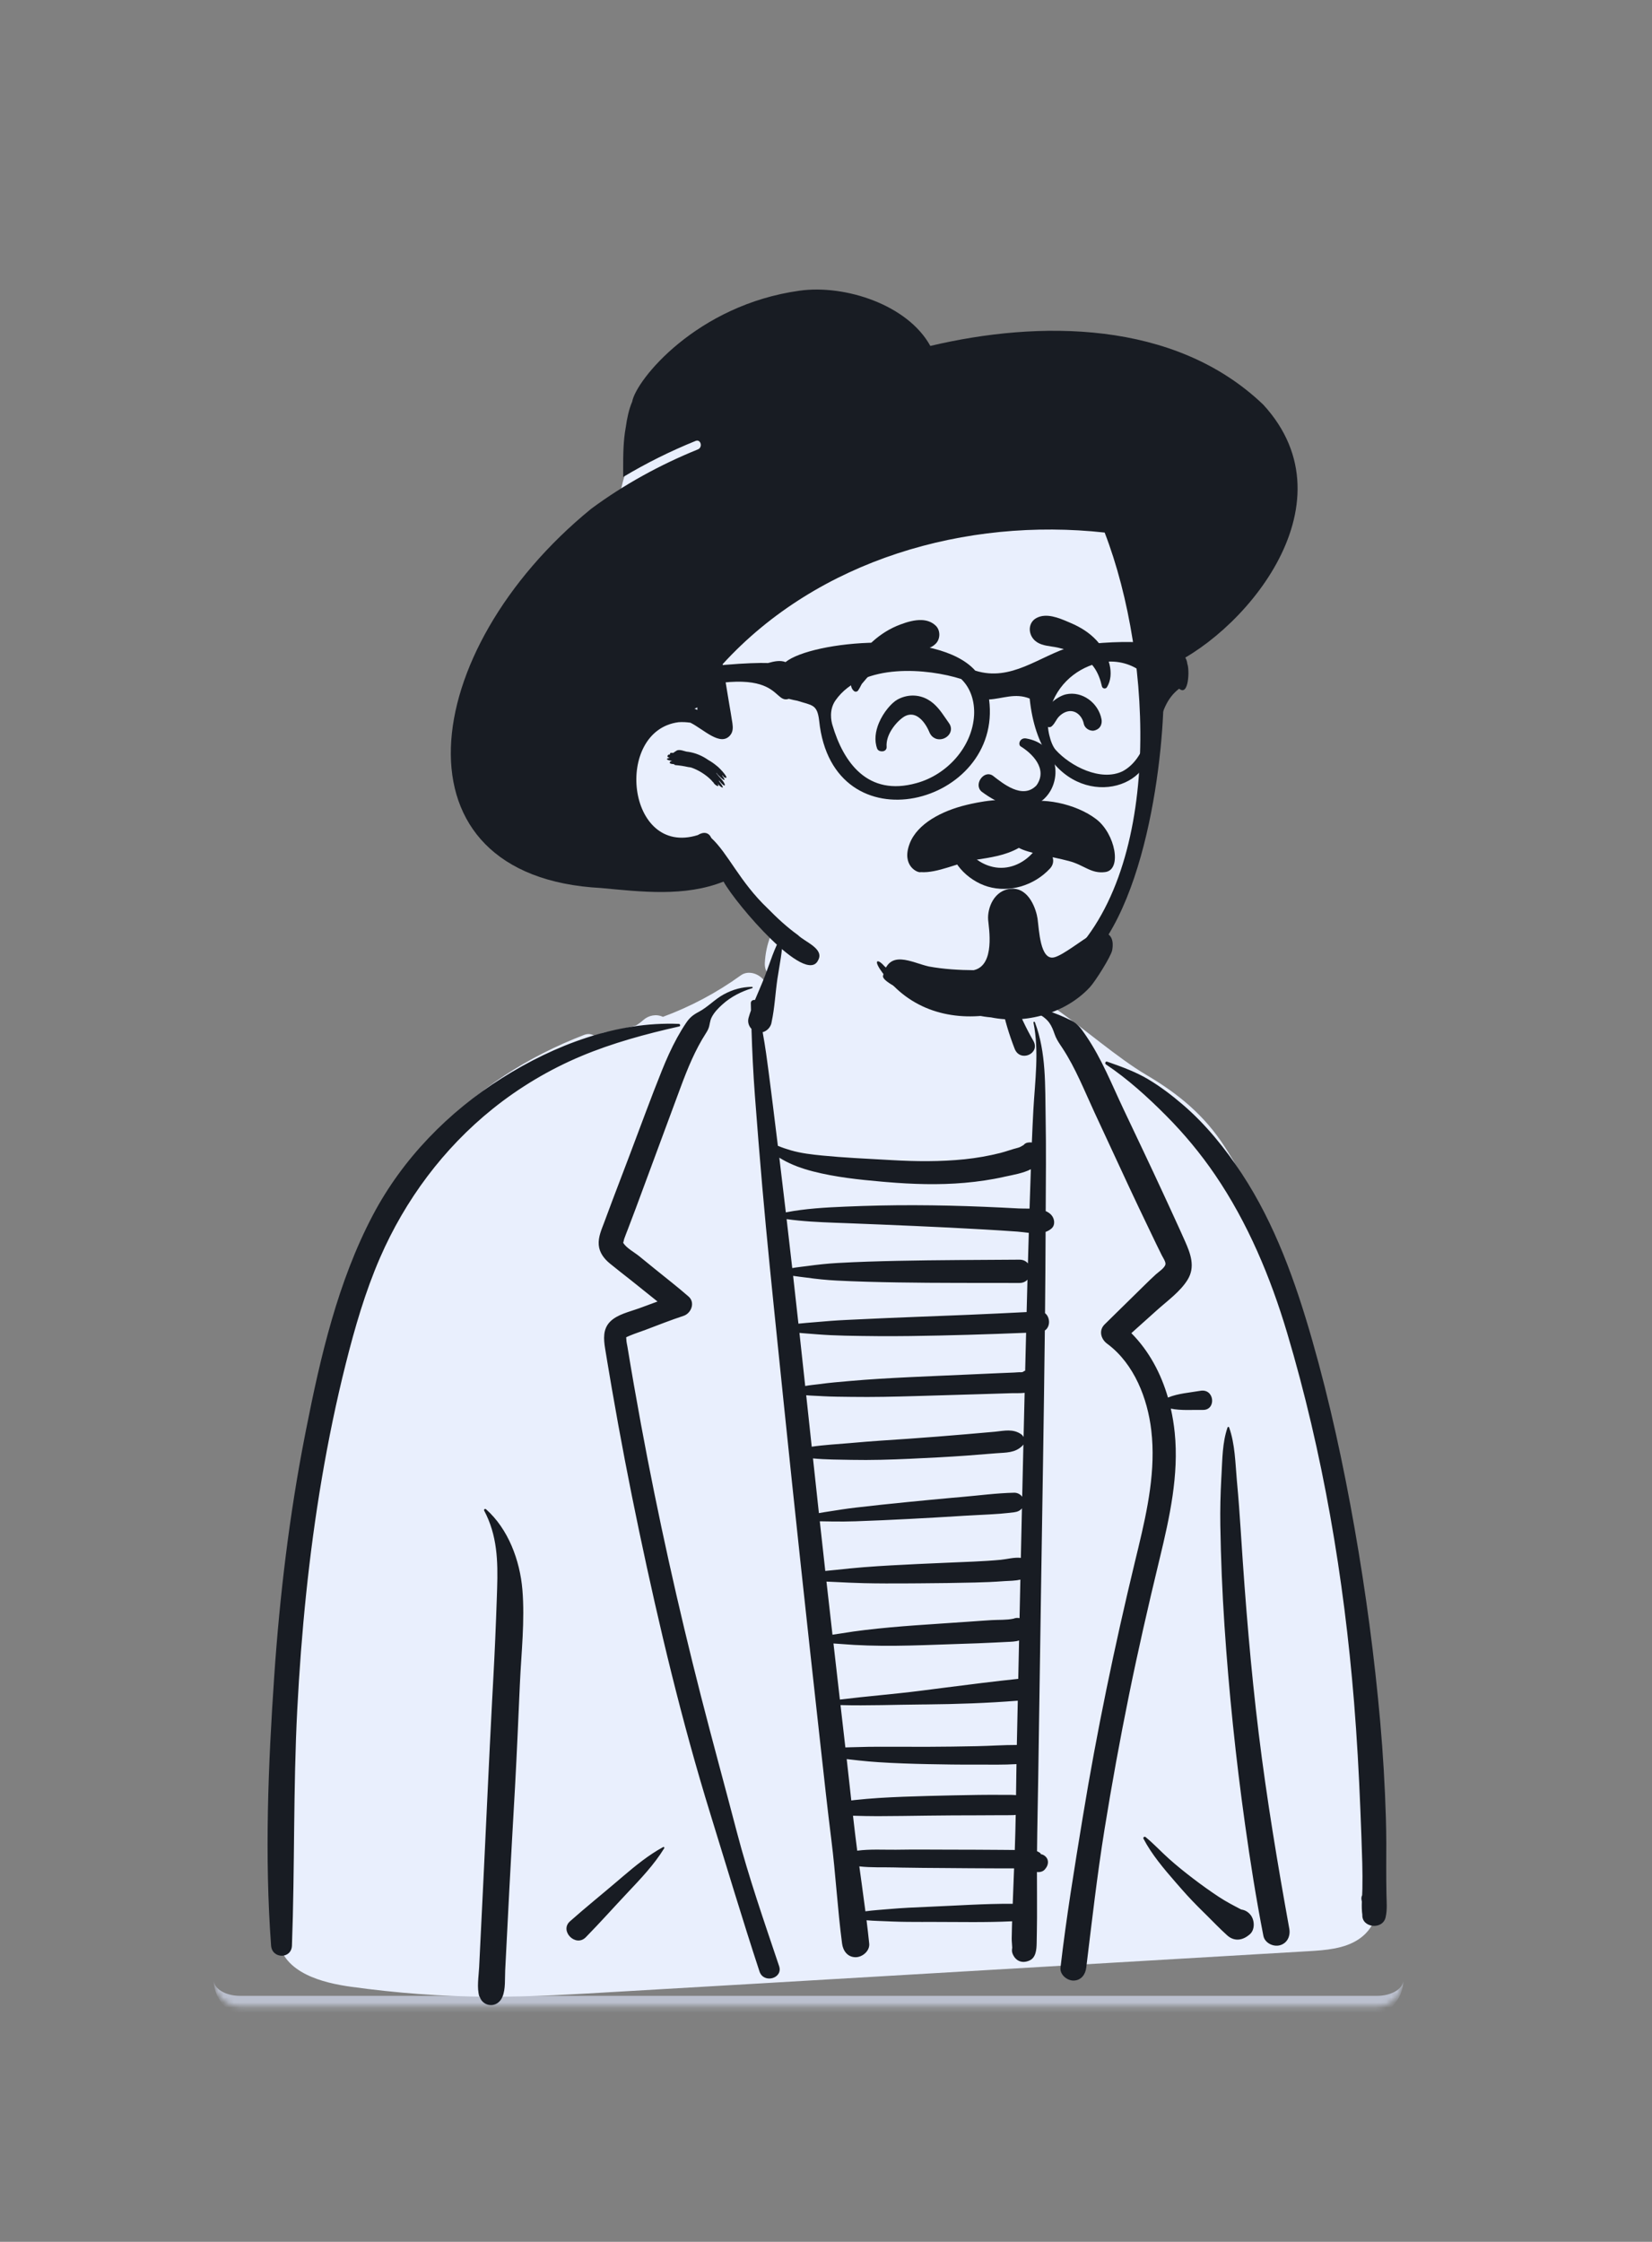 <svg width="314" height="426" viewBox="0 0 314 426" fill="none" xmlns="http://www.w3.org/2000/svg">
<rect x="0" y="0" width="314" height="426" fill="#808080" stroke="none"/>
<mask id="path-1-inside-1_2_5069" fill="white">
<path d="M40.632 182.569C40.632 179.808 42.871 177.569 45.632 177.569H261.734C264.496 177.569 266.734 179.808 266.734 182.569V376.26C266.734 379.022 264.496 381.26 261.734 381.26H45.632C42.871 381.26 40.632 379.022 40.632 376.26V182.569Z"/>
</mask>
<path d="M40.632 177.569H266.734H40.632ZM266.734 376.26C266.734 380.126 263.6 383.26 259.734 383.26H47.632C43.766 383.26 40.632 380.126 40.632 376.26C40.632 377.917 42.871 379.26 45.632 379.26H261.734C264.496 379.26 266.734 377.917 266.734 376.26ZM40.632 381.26V177.569V381.26ZM266.734 177.569V381.26V177.569Z" fill="#BBC0CE" mask="url(#path-1-inside-1_2_5069)"/>
<path fill-rule="evenodd" clip-rule="evenodd" d="M262.002 357.746C261.561 349.511 261.019 341.283 260.371 333.061C259.079 316.685 257.387 300.297 254.571 284.109C251.794 268.137 247.906 252.606 242.306 237.387C239.707 230.326 236.893 224.302 232.811 217.955C228.952 211.953 224.026 207.886 217.89 204.264C212.361 201 205.939 195.336 200.636 191.681C198.422 190.155 193.867 190.257 192.349 187.999C190.362 185.044 191.65 180.519 189.646 177.573C187.356 174.205 184.147 171.588 180.528 169.687C176.578 166.998 171.926 165.781 167.262 165.948C160.384 165.529 153.457 167.73 149.041 173.359C146.837 176.168 145.55 179.408 145.372 182.997C145.326 183.93 145.624 184.666 146.115 185.197C145.824 185.589 145.534 185.98 145.247 186.374C144.343 185.029 142.232 184.314 140.825 185.329C136.223 188.651 131.248 191.292 125.998 193.228C124.769 192.644 123.282 192.914 122.23 193.868C121.803 194.255 121.35 194.586 120.876 194.867C118.93 195.397 116.953 195.841 114.947 196.183C114.319 196.29 113.786 196.649 113.383 197.132C112.785 196.57 111.963 196.3 111.046 196.652C100.449 200.713 90.443 207.021 82.837 215.568C74.41 225.036 69.984 236.814 66.615 248.881C62.968 261.944 60.637 275.332 58.679 288.742C56.695 302.33 54.741 315.971 53.376 329.637C52.608 337.328 52.315 345.088 52.663 352.813C52.836 356.674 53.187 360.522 53.745 364.345C53.876 365.24 54.012 366.27 54.231 367.299C53.565 367.168 52.77 367.735 52.905 368.643C53.847 374.962 61.446 376.803 66.688 377.53C75.261 378.72 83.879 379.38 92.534 379.431C101.04 379.481 109.545 378.932 118.033 378.441C126.736 377.937 135.438 377.431 144.14 376.918C179.006 374.863 213.874 372.83 248.74 370.774C251.925 370.586 255.562 370.332 258.291 368.475C262.031 365.928 262.223 361.881 262.002 357.746Z" fill="#E9EFFD"/>
<path fill-rule="evenodd" clip-rule="evenodd" d="M92.032 287.063C91.911 286.835 92.192 286.631 92.378 286.795C96.61 290.529 98.826 296.526 99.291 302.069C99.783 307.948 99.085 314.034 98.819 319.909C98.522 326.454 98.255 333.001 97.893 339.543C97.525 346.18 97.128 352.815 96.789 359.453L96.024 374.386C95.943 375.978 96.119 377.935 95.512 379.42C94.57 381.723 91.774 381.366 91.186 379.442L91.168 379.379L91.114 379.42C90.596 377.686 90.984 375.626 91.072 373.833L91.872 357.517C92.438 345.985 92.942 334.453 93.55 322.923L93.757 319.079C94.041 313.906 94.259 308.745 94.434 303.573L94.49 301.848C94.656 296.655 94.525 291.752 92.032 287.063ZM194.637 191.327C196.995 191.102 198.776 191.889 200.917 192.717C201.849 193.077 202.732 193.494 203.627 193.925C204.747 194.465 205.468 195.419 206.157 196.429L206.526 196.973C209.398 201.203 211.33 206.084 213.51 210.69C216.061 216.078 218.636 221.454 221.132 226.868L222.363 229.535C222.979 230.869 223.593 232.203 224.198 233.542L225.243 235.871C226.292 238.234 227.233 240.734 225.737 243.171C224.346 245.438 221.88 247.192 219.927 248.945C218.298 250.407 216.668 251.869 215.038 253.331C218.408 256.722 220.669 260.993 221.999 265.573C223.888 264.782 226.193 264.631 228.147 264.288C230.88 263.809 231.215 267.97 228.635 267.919C226.73 267.882 224.494 268.077 222.539 267.674C222.879 269.179 223.126 270.707 223.282 272.239C224.104 280.268 222.309 288.345 220.437 296.114L220.283 296.751C218.25 305.16 216.322 313.591 214.598 322.07C212.869 330.566 211.314 339.099 209.934 347.66C208.53 356.373 207.536 365.135 206.467 373.895C206.306 375.221 205.476 376.357 204.019 376.357C202.805 376.357 201.417 375.218 201.57 373.895C202.672 364.356 204.235 354.866 205.788 345.392C208.464 329.077 211.83 312.903 215.704 296.836L216.381 294.038C218.123 286.781 219.704 279.304 218.83 271.818C218.118 265.723 215.583 259.224 210.573 255.438L210.42 255.324C209.25 254.461 208.8 252.811 209.952 251.675C210.686 250.952 211.42 250.23 212.155 249.508L216.566 245.179L217.455 244.305C218.196 243.577 218.941 242.853 219.708 242.152C220.173 241.728 221.432 240.92 221.524 240.222C221.584 239.767 221.047 238.967 220.83 238.548L219.835 236.528C219.269 235.376 218.722 234.216 218.17 233.057C217.026 230.658 215.865 228.265 214.747 225.853L208.024 211.372C206.128 207.286 204.438 202.973 201.959 199.196L201.47 198.46C201.062 197.84 200.701 197.244 200.443 196.485C200.196 195.756 199.884 194.955 199.426 194.333C198.352 192.872 196.3 192.043 194.582 191.737C194.334 191.693 194.424 191.348 194.637 191.327ZM142.934 187.524C143.083 187.524 143.106 187.738 142.968 187.78C140.896 188.406 138.916 189.417 137.301 190.876C136.528 191.574 135.75 192.366 135.273 193.306C135.091 193.666 134.989 194.045 134.915 194.439L134.892 194.571C134.769 195.283 134.592 195.679 134.233 196.249L134.171 196.345C132.118 199.532 130.68 203.072 129.364 206.617L126.499 214.345L123.637 222.074C122.714 224.565 121.791 227.056 120.869 229.546C120.359 230.921 119.835 232.29 119.311 233.66C119.084 234.253 118.841 234.842 118.633 235.442C118.605 235.524 118.514 236.018 118.446 236.139L118.469 236.179C119.047 237.156 120.587 237.972 121.46 238.681L124.465 241.124C126.608 242.866 128.806 244.559 130.885 246.379C132.191 247.522 131.378 249.568 129.922 250.045C127.482 250.845 125.091 251.801 122.688 252.705C121.717 253.07 120.706 253.388 119.746 253.791L119.162 254.045C118.934 254.148 119.044 254.147 119.053 254.57C119.062 255.014 119.187 255.477 119.259 255.913C120.068 260.835 120.927 265.748 121.833 270.652C125.037 287.995 128.865 305.212 133.23 322.296C135.436 330.923 137.801 339.508 140.054 348.123C142.302 356.715 145.26 365.183 148.084 373.598C148.881 375.971 145.138 376.993 144.361 374.63C141.106 364.733 138.128 354.75 135.053 344.797C129.59 327.113 125.285 309.044 121.477 290.932C119.589 281.955 117.863 272.943 116.3 263.904C116.004 262.193 115.714 260.48 115.429 258.767L115.015 256.247C114.731 254.45 114.569 252.579 115.958 251.157C117.314 249.77 119.642 249.278 121.427 248.627L121.556 248.58C122.692 248.154 123.836 247.743 124.975 247.32C123.297 245.992 121.639 244.634 119.965 243.306C118.614 242.235 117.242 241.186 115.911 240.091C114.814 239.187 113.919 238.027 113.804 236.557C113.687 235.055 114.328 233.662 114.844 232.284L114.894 232.151C115.4 230.776 115.909 229.401 116.43 228.031L119.656 219.551C121.706 214.162 123.669 208.729 125.825 203.382C126.678 201.266 127.608 199.183 128.706 197.183C129.236 196.218 129.804 195.274 130.421 194.364C131.112 193.343 131.74 192.845 132.812 192.282C134.525 191.381 135.87 189.871 137.591 188.943C139.279 188.031 141.017 187.545 142.934 187.524ZM148.497 177.909C148.562 177.796 148.736 177.847 148.738 177.975C148.783 180.654 148.15 183.391 147.76 186.039C147.369 188.696 147.244 191.502 146.678 194.131C146.666 194.254 146.643 194.374 146.609 194.493L146.582 194.583C146.343 195.32 145.722 195.944 144.96 196.139C145.2 197.474 145.426 198.811 145.616 200.156C145.942 202.467 146.239 204.781 146.532 207.096L146.883 209.874C147.214 212.492 147.535 215.112 147.853 217.731C148.662 218.071 149.488 218.352 150.334 218.595C152.281 219.155 154.276 219.383 156.285 219.581C160.377 219.985 164.501 220.172 168.608 220.401L169.488 220.451C174.105 220.717 178.747 220.764 183.353 220.288C185.636 220.052 187.902 219.655 190.129 219.094C191.261 218.808 192.36 218.382 193.49 218.103C193.864 218.01 194.199 217.797 194.574 217.569C194.741 217.357 194.975 217.197 195.28 217.135L195.362 217.121L195.444 217.109L195.472 217.096L195.47 217.105C195.701 217.073 195.92 217.074 196.127 217.102C196.21 215.06 196.299 213.017 196.411 210.975C196.711 205.491 197.541 199.77 196.434 194.333C196.397 194.15 196.644 194.086 196.708 194.257C198.881 200.012 198.637 206.306 198.747 212.363C198.854 218.287 198.789 224.215 198.76 230.14C199.182 230.32 199.558 230.565 199.856 230.909C200.452 231.595 200.623 232.788 199.856 233.451C199.516 233.744 199.14 233.948 198.741 234.09C198.72 239.237 198.684 244.385 198.632 249.533C199.606 250.289 199.697 252.084 198.595 252.83C198.412 269.5 198.111 286.17 197.861 302.838L197.337 337.806C197.268 342.466 197.152 347.124 197.111 351.783L197.144 351.796L197.26 351.85C197.455 351.942 197.745 352.091 197.805 352.243C197.821 352.283 197.825 352.311 197.823 352.331C198.143 352.376 198.459 352.528 198.733 352.789C199.409 353.435 199.272 354.408 198.733 355.066L198.589 355.242C198.253 355.652 197.616 355.81 197.095 355.726C197.1 358.634 197.119 361.542 197.109 364.449C197.106 365.337 197.093 366.226 197.078 367.114L197.041 369.243C197.017 370.458 196.91 372.003 195.672 372.548C194.275 373.165 193.023 372.66 192.457 371.234C192.304 370.847 192.337 370.488 192.393 370.106C192.376 369.532 192.286 368.867 192.297 368.335L192.344 366.115C192.351 365.772 192.365 365.43 192.374 365.088L192.334 365.092C187.371 365.334 182.374 365.216 177.403 365.213L175.192 365.216C173.347 365.218 171.499 365.208 169.657 365.137L168.966 365.107C167.587 365.042 166.137 365.022 164.707 364.898C164.89 366.373 165.06 367.849 165.212 369.327C165.355 370.729 163.917 371.919 162.633 371.919C161.109 371.919 160.237 370.715 160.055 369.327C159.194 362.781 158.841 356.174 158.018 349.624C157.281 343.757 156.642 337.877 155.993 331.999L155.776 330.04C153.398 308.649 151.09 287.251 148.883 265.842L147.855 255.834C146.817 245.746 145.773 235.659 144.892 225.556C144.388 219.781 143.924 214.004 143.488 208.223C143.167 203.976 142.966 199.752 142.835 195.513C142.318 194.979 142.059 194.199 142.288 193.393C142.422 192.923 142.578 192.455 142.742 191.988C142.732 191.529 142.721 191.071 142.712 190.611C142.704 190.177 143.143 189.953 143.494 190.025C144.132 188.471 144.836 186.93 145.422 185.391C146.372 182.899 147.155 180.215 148.497 177.909ZM95.455 204.837C105.384 198.582 117.202 194.081 129.038 194.565C129.308 194.576 129.383 194.989 129.104 195.051C122.79 196.469 116.407 198.195 110.43 200.707C104.435 203.227 98.735 206.62 93.658 210.697C84.291 218.22 77.01 228.006 72.216 239.036C69.408 245.497 67.44 252.319 65.721 259.143C63.903 266.365 62.404 273.665 61.157 281.008C58.696 295.514 57.263 310.18 56.5 324.871C55.724 339.815 56.044 354.77 55.49 369.716C55.395 372.306 51.713 372.255 51.526 369.716C50.272 352.723 50.967 335.459 52.126 318.478C53.169 303.212 54.99 287.979 57.921 272.959L58.177 271.658C60.918 257.761 64.224 243.529 70.85 230.944C76.507 220.2 85.24 211.273 95.455 204.837ZM233.325 271.251C233.376 271.102 233.572 271.104 233.624 271.251C234.756 274.436 234.797 278.03 235.098 281.388L235.121 281.646C235.41 284.708 235.627 287.774 235.829 290.843L235.904 291.994C236.715 304.513 237.728 317.018 239.255 329.471C240.777 341.877 242.834 354.196 245.059 366.491C245.307 367.86 244.704 369.255 243.276 369.649C242.017 369.996 240.401 369.217 240.135 367.856C238.754 360.799 237.637 353.732 236.641 346.614C234.886 334.079 233.577 321.487 232.736 308.857C232.313 302.514 232.053 296.173 231.95 289.816C231.902 286.867 231.978 283.91 232.135 280.964L232.172 280.284C232.345 277.272 232.327 274.123 233.325 271.251ZM126.043 350.989C126.176 350.916 126.34 351.065 126.256 351.203C124.334 354.344 121.733 357.052 119.219 359.721C116.591 362.511 114.029 365.386 111.348 368.121C109.411 370.097 106.295 366.91 108.339 365.097C111.213 362.548 114.218 360.126 117.143 357.634L118.423 356.543C120.821 354.506 123.291 352.487 126.043 350.989ZM217.352 349.415C217.209 349.141 217.537 348.918 217.759 349.1C219.31 350.368 220.7 351.88 222.197 353.218C223.68 354.543 225.218 355.779 226.799 356.984C228.385 358.195 230.007 359.357 231.672 360.456C233.053 361.368 234.477 362.099 235.923 362.856C236.593 362.943 237.213 363.273 237.71 363.9C238.495 364.891 238.578 366.76 237.489 367.62L237.294 367.774C236.023 368.778 234.515 368.9 233.264 367.774C231.867 366.517 230.547 365.133 229.206 363.804L228.803 363.408C227.362 361.999 225.956 360.545 224.63 359.026L223.43 357.654C221.204 355.101 218.886 352.35 217.352 349.415ZM210.209 202.265C209.951 202.093 210.11 201.631 210.429 201.741L211.013 201.944C213.453 202.797 215.964 203.742 218.18 205.055C220.561 206.465 222.759 208.145 224.859 209.947C229.206 213.678 232.904 218.266 236.047 223.047C242.354 232.642 246.254 243.631 249.403 254.626C252.76 266.35 255.345 278.326 257.456 290.335C259.601 302.54 261.255 314.855 262.343 327.202C262.878 333.283 263.238 339.369 263.419 345.472C263.512 348.611 263.509 351.749 263.483 354.889C263.476 355.697 263.482 356.504 263.491 357.312L263.521 359.734C263.538 361.265 263.72 362.874 263.358 364.371C262.775 366.779 258.814 366.33 258.945 363.868C258.825 363.049 258.82 362.203 258.851 361.355C258.833 361.245 258.812 361.134 258.789 361.02C258.725 360.695 258.78 360.394 258.907 360.135C258.927 359.728 258.946 359.324 258.953 358.926C258.979 357.309 258.977 355.699 258.932 354.082C258.839 350.674 258.704 347.265 258.568 343.858C258.295 337.05 257.917 330.239 257.368 323.447C255.458 299.807 251.425 276.033 244.65 253.29C241.504 242.728 237.166 232.361 230.945 223.234C228.184 219.183 225.069 215.44 221.615 211.967C218.139 208.472 214.31 204.995 210.209 202.265ZM163.334 354.658L163.803 358.072C164.038 359.779 164.27 361.487 164.491 363.196C165.989 362.989 167.522 362.903 168.966 362.774C171.494 362.549 174.039 362.44 176.574 362.335C181.817 362.118 187.086 361.741 192.334 361.767C192.388 361.767 192.439 361.771 192.49 361.775L192.75 355.039L189.063 355.034C185.939 355.029 182.815 355.002 179.691 354.975C176.878 354.951 174.063 354.947 171.25 354.888L170.045 354.859C167.911 354.801 165.556 354.92 163.334 354.658ZM193.059 344.881C192.909 344.899 192.756 344.914 192.593 344.921C191.863 344.952 191.127 344.93 190.396 344.937C188.84 344.95 187.284 344.961 185.727 344.96C182.615 344.96 179.503 344.979 176.391 345.017C173.187 345.056 169.986 345.112 166.782 345.118C165.23 345.121 163.683 345.079 162.131 345.036C162.382 347.253 162.644 349.468 162.934 351.678C165.343 351.351 167.935 351.516 170.29 351.493L170.596 351.489C173.81 351.434 177.028 351.475 180.243 351.479C183.55 351.482 186.857 351.493 190.165 351.52L192.883 351.543L192.888 351.405C192.967 349.233 193.019 347.058 193.059 344.881ZM160.935 334.275C161.237 336.892 161.519 339.514 161.808 342.134C161.999 342.104 162.193 342.079 162.391 342.058C163.945 341.894 165.497 341.754 167.057 341.657C170.167 341.463 173.276 341.361 176.391 341.277C179.594 341.191 182.798 341.125 186.002 341.079C187.558 341.057 189.114 341.059 190.67 341.07C191.401 341.075 192.138 341.052 192.867 341.101C192.954 341.107 193.037 341.116 193.12 341.126L193.174 337.192C193.184 336.536 193.194 335.88 193.204 335.225C190.798 335.374 188.352 335.317 185.948 335.318L185.394 335.319C182.373 335.333 179.351 335.291 176.331 335.228C173.215 335.163 170.105 335.061 166.995 334.86C165.735 334.779 164.484 334.671 163.231 334.532L162.604 334.46C162.058 334.395 161.497 334.343 160.935 334.275ZM193.453 323.173C187.658 323.635 181.895 323.828 176.085 323.886L175.213 323.893C170.079 323.932 164.903 324.145 159.757 324.009C160.064 326.69 160.371 329.372 160.68 332.054C161.417 332.019 162.158 332.019 162.878 331.993C164.343 331.94 165.804 331.926 167.27 331.923C170.29 331.916 173.31 331.943 176.331 331.936C179.444 331.93 182.556 331.877 185.669 331.818C188.192 331.771 190.742 331.58 193.272 331.587L193.453 323.173ZM193.698 311.731C193.026 311.955 192.234 311.97 191.364 312.01L189.121 312.122C188.082 312.173 187.042 312.221 186.002 312.26C182.535 312.387 179.069 312.506 175.602 312.617C172.049 312.731 168.479 312.796 164.926 312.684C163.186 312.629 161.46 312.537 159.724 312.391C159.295 312.355 158.858 312.331 158.42 312.3C158.824 315.853 159.229 319.406 159.636 322.959C164.758 322.327 169.919 321.934 175.034 321.28L179.659 320.686C184.282 320.093 188.902 319.511 193.542 319.021L193.698 311.731ZM193.945 300.163C192.959 300.407 191.837 300.395 190.89 300.455L190.715 300.467C188.923 300.604 187.126 300.673 185.329 300.717C181.807 300.804 178.284 300.848 174.761 300.87L172.643 300.883C169.819 300.899 166.997 300.907 164.172 300.84C162.36 300.798 160.553 300.709 158.742 300.618C158.2 300.59 157.645 300.572 157.089 300.544C157.468 303.908 157.85 307.271 158.231 310.635C158.826 310.54 159.424 310.468 159.994 310.371C161.453 310.123 162.909 309.925 164.379 309.748C167.562 309.365 170.762 309.089 173.96 308.856C177.243 308.617 180.529 308.414 183.813 308.183L186.138 308.018C186.913 307.964 187.689 307.912 188.464 307.864C189.789 307.782 191.328 307.875 192.642 307.585C192.998 307.436 193.393 307.402 193.788 307.487L193.945 300.163ZM194.243 286.622C193.902 287.057 193.393 287.286 192.786 287.365C189.624 287.777 186.381 287.843 183.192 288.037L182.63 288.073C179.338 288.291 176.044 288.462 172.749 288.638C169.364 288.819 165.98 288.966 162.593 289.085C161.155 289.135 159.709 289.141 158.269 289.123L157.652 289.113C157.061 289.103 156.441 289.105 155.82 289.084C156.164 292.23 156.511 295.375 156.863 298.52C157.496 298.451 158.128 298.398 158.742 298.333C160.552 298.14 162.359 297.95 164.172 297.807C167.609 297.534 171.047 297.371 174.49 297.2C178.012 297.024 181.537 296.907 185.059 296.742C186.767 296.662 188.475 296.562 190.178 296.404C191.371 296.294 192.789 295.885 194.034 296.035C194.102 292.898 194.173 289.76 194.243 286.622ZM194.521 274.493C194.467 274.576 194.404 274.658 194.327 274.733C192.935 276.116 191.219 276.009 189.375 276.154L189.262 276.163C187.454 276.316 185.645 276.462 183.835 276.593C180.217 276.855 176.592 277.039 172.969 277.203C169.261 277.37 165.529 277.486 161.817 277.41C159.44 277.361 156.951 277.369 154.527 277.136C154.899 280.601 155.274 284.065 155.651 287.529C156.333 287.4 157.019 287.301 157.668 287.198C159.306 286.939 160.946 286.678 162.593 286.488C165.884 286.107 169.176 285.751 172.474 285.429C175.295 285.154 178.114 284.875 180.936 284.624L182.63 284.477C185.998 284.192 189.408 283.722 192.786 283.653C193.343 283.641 193.972 283.946 194.291 284.427C194.366 281.115 194.443 277.804 194.521 274.493ZM194.754 264.673C193.895 264.778 192.968 264.718 192.174 264.744C190.168 264.81 188.161 264.871 186.155 264.931L174.114 265.288C170.014 265.41 165.901 265.501 161.8 265.442C159.996 265.417 158.184 265.414 156.38 265.315L155.779 265.279C155.037 265.229 154.127 265.222 153.237 265.131L154.287 274.909C156.7 274.559 159.186 274.428 161.578 274.222L162.089 274.177C165.617 273.854 169.162 273.64 172.697 273.399C176.322 273.153 179.943 272.853 183.563 272.547C185.373 272.394 187.182 272.241 188.991 272.074L189.214 272.052C190.922 271.872 192.528 271.491 194.041 272.503C194.263 272.651 194.436 272.849 194.555 273.071C194.621 270.271 194.685 267.472 194.754 264.673ZM195.035 253.261C187.702 253.558 180.368 253.783 173.03 253.882C168.899 253.938 164.774 253.899 160.644 253.812C158.853 253.774 157.047 253.688 155.258 253.55L154.587 253.496C153.737 253.424 152.843 253.372 151.953 253.286C152.32 256.648 152.685 260.01 153.047 263.373C153.923 263.209 154.838 263.134 155.605 263.035L155.779 263.012C157.686 262.748 159.61 262.595 161.526 262.425C165.256 262.095 169.005 261.882 172.746 261.701C176.576 261.516 180.408 261.359 184.239 261.187L188.07 261.015C188.708 260.987 189.347 260.959 189.985 260.931C190.898 260.893 191.81 260.856 192.722 260.818C193.172 260.799 193.64 260.738 194.09 260.761L194.218 260.744C194.278 260.736 194.33 260.73 194.378 260.725C194.5 260.631 194.632 260.553 194.772 260.494L194.857 260.461L195.035 253.261ZM150.75 242.447C151.091 245.474 151.427 248.501 151.76 251.529C152.806 251.409 153.864 251.342 154.863 251.252C156.876 251.07 158.899 250.911 160.919 250.818L164.956 250.63C167.646 250.504 170.337 250.383 173.03 250.285C180.399 250.014 187.769 249.705 195.134 249.326C195.186 247.273 195.24 245.22 195.294 243.166C194.941 243.547 194.43 243.797 193.759 243.796C186.027 243.775 178.288 243.82 170.557 243.692C166.687 243.628 162.821 243.534 158.956 243.334C157.064 243.237 155.162 243.038 153.285 242.776C152.485 242.665 151.609 242.585 150.75 242.447ZM149.513 231.663C149.876 234.763 150.233 237.864 150.584 240.966C151.544 240.794 152.536 240.702 153.432 240.579C155.357 240.316 157.293 240.107 159.232 239.997C163.004 239.782 166.779 239.674 170.557 239.593C178.288 239.428 186.026 239.429 193.759 239.368C194.485 239.362 195.024 239.651 195.379 240.082C195.432 238.146 195.489 236.21 195.547 234.274C194.8 234.195 194.06 234.083 193.375 234.035C191.269 233.887 189.162 233.752 187.054 233.63C182.656 233.376 178.254 233.16 173.852 232.967C169.45 232.775 165.046 232.587 160.643 232.423L158.717 232.352C155.654 232.238 152.54 232.093 149.513 231.663ZM148.128 219.987C148.506 223.127 148.879 226.267 149.251 229.408L149.364 230.38C153.047 229.66 156.928 229.449 160.643 229.291C165.047 229.102 169.444 229.005 173.852 229.019C178.256 229.032 182.654 229.137 187.054 229.32C189.253 229.411 191.452 229.517 193.649 229.637C194.253 229.669 194.962 229.652 195.691 229.663C195.707 229.169 195.72 228.675 195.737 228.182C195.804 226.183 195.869 224.184 195.938 222.185C194.451 222.953 192.519 223.262 191.025 223.589L190.855 223.627C188.388 224.184 185.87 224.545 183.353 224.766C178.409 225.199 173.413 225.037 168.474 224.617L167.609 224.543C163.272 224.165 158.775 223.685 154.571 222.606C152.568 222.093 150.497 221.373 148.703 220.331C148.516 220.223 148.323 220.108 148.128 219.987ZM189.89 182.673C189.933 182.504 190.186 182.465 190.269 182.624C190.853 183.739 191.07 185.078 191.475 186.273C191.912 187.558 192.319 188.852 192.801 190.122C193.806 192.774 194.993 195.322 196.408 197.779C197.809 200.212 193.886 201.948 192.855 199.285C191.79 196.537 190.915 193.695 190.386 190.791C190.128 189.374 189.897 187.938 189.823 186.498C189.758 185.261 189.585 183.88 189.89 182.673Z" fill="#181C23"/>
<path fill-rule="evenodd" clip-rule="evenodd" d="M218.523 128.715C218.413 122.49 218.292 116.14 217.371 109.975C216.471 103.948 213.995 98.501 209.741 94.124C200.704 84.828 187.605 82.558 175.412 80.477L154.566 76.919C148.206 75.834 141.421 74.099 134.995 75.638C131.829 76.397 129.14 78.158 126.683 80.243C124.314 82.252 121.767 84.409 120.162 87.112C118.554 89.819 118.001 92.984 117.478 96.045C116.889 99.497 116.431 102.975 116.105 106.462C115.453 113.448 115.364 120.487 115.837 127.487C116.066 130.883 116.431 134.269 116.896 137.639C117.127 139.311 117.388 140.978 117.683 142.64C117.77 143.13 117.836 143.672 117.925 144.22C117.267 146.1 116.893 148.047 116.924 149.986C117.012 155.697 121.807 159.293 126.641 161.223C129.444 162.343 132.374 163.103 135.128 164.354C138.025 165.669 139.997 167.801 141.977 170.234C145.755 174.873 150.018 179.042 154.886 182.521C165.207 189.896 178.278 193.384 190.801 190.737C193.805 190.101 196.837 189.115 199.537 187.628C202.389 186.059 204.533 183.785 206.333 181.097C209.677 176.106 212.074 170.485 213.888 164.766C215.738 158.932 217.051 153.088 217.767 147.005C218.481 140.941 218.631 134.816 218.523 128.715Z" fill="#E9EFFD"/>
<path fill-rule="evenodd" clip-rule="evenodd" d="M152 55.234C160.627 54.041 172.534 57.918 176.83 65.736C197.341 60.875 223.211 60.716 240.116 76.899C257.756 96.096 235.599 121.407 220.908 127.114C221.977 132.34 220.309 165.821 208.508 180.756C199.142 193.41 177.332 199.249 167.239 184.135L167.161 184.011C166.079 182.265 167.011 182.321 168.12 183.62C178.003 192.357 191.44 192.506 201.795 183.285C221.201 166.432 219.2 125.107 209.966 101.2C183.671 98.297 155.518 106.309 137.356 126.208L138.584 133.641C138.794 134.908 139.031 136.173 139.213 137.444C139.329 138.258 139.342 139.068 138.781 139.727C136.928 141.903 133.805 138.633 131.236 137.332C130.477 137.225 129.718 137.184 128.972 137.237C116.629 138.835 119.061 162.908 132.627 158.689C133.767 157.975 134.747 158.192 135.189 159.228C138.423 162.206 140.555 167.517 145.927 172.633C147.823 174.551 149.548 176.157 151.68 177.696C152.933 178.969 156.712 180.268 155.514 182.446C153.248 187.404 139.889 171.83 137.527 167.523C130.127 170.461 121.926 169.463 114.257 168.745C73.799 166.631 79.2 123.755 112.363 96.686C118.605 92.066 125.492 88.297 132.651 85.397C133.629 85.001 133.202 83.387 132.211 83.789C127.473 85.708 122.856 87.993 118.453 90.637L118.447 89.056C118.44 86.394 118.482 83.622 118.942 81.189C119.172 79.503 119.559 77.703 120.154 76.349C120.89 72.196 132.42 57.943 152 55.234ZM128.433 142.763C129.057 142.167 130.223 142.878 130.779 142.86C132.202 143.056 133.553 143.66 134.606 144.405C135.302 144.797 135.79 145.165 136.197 145.503L136.208 145.5C136.205 145.5 136.201 145.503 136.198 145.504L136.236 145.53C136.83 145.954 139.001 148.341 137.629 147.699C137.527 147.565 137.422 147.437 137.317 147.311C137.305 147.328 137.289 147.345 137.271 147.361L137.348 147.476C138.514 149.24 136.5 147.382 136.191 146.889C136.176 146.9 136.16 146.909 136.143 146.917L136.547 147.411C136.603 147.481 136.647 147.537 136.684 147.584L136.769 147.667C138.118 148.999 138.16 150.198 136.593 148.228C136.655 148.321 136.704 148.419 136.711 148.507L136.804 148.626C138.034 150.219 137.034 149.653 136.422 148.973L136.371 148.914L136.382 148.93C136.95 149.811 135.822 149.193 135.623 148.722L135.614 148.7C135.397 148.522 135.264 148.322 135.218 148.272L135.209 148.263C134.152 147.174 132.619 146.252 131.317 145.833C131.128 145.797 130.937 145.768 130.744 145.748C129.961 145.572 129.169 145.452 128.369 145.387C128.271 145.375 128.172 145.303 128.098 145.21C126.888 145.169 127.262 144.67 127.764 144.577L127.772 144.576L127.673 144.568C126.897 144.491 126.366 144.211 127.151 144.039L127.251 144.02C127.239 144 127.228 143.981 127.217 143.962C126.545 143.888 126.984 143.231 127.357 143.39C127.2 142.874 127.918 143.131 128.007 143.055C128.075 142.979 128.16 142.911 128.209 142.908C128.425 142.754 128.321 142.768 128.433 142.763ZM132.546 134.408L132.388 134.501C132.261 134.576 132.13 134.625 131.998 134.655C132.184 134.734 132.367 134.82 132.549 134.912C132.546 134.8 132.544 134.688 132.544 134.576L132.546 134.408Z" fill="#181C23"/>
<path fill-rule="evenodd" clip-rule="evenodd" d="M194.05 168.443C192.014 169.035 189.828 169.088 187.753 168.476C185.87 167.921 183.937 166.698 182.552 165.081C181.321 163.644 180.524 161.898 180.555 160.034C180.559 159.821 180.634 159.644 180.751 159.506C180.876 159.357 181.051 159.255 181.239 159.211C181.432 159.166 181.636 159.182 181.81 159.261C181.967 159.333 182.101 159.455 182.186 159.633C182.399 159.914 182.611 160.191 182.824 160.461C184.536 162.586 186.194 164.174 188.768 164.744C190.165 165.053 191.56 164.916 192.84 164.444C194.21 163.94 195.449 163.052 196.419 161.916C196.858 161.402 197.376 161.193 197.882 161.189C198.456 161.185 199.023 161.453 199.451 161.882C199.871 162.303 200.152 162.875 200.177 163.474C200.2 163.999 200.029 164.548 199.576 165.038C198.082 166.651 196.145 167.833 194.05 168.443ZM193.987 141.823C196.075 143.099 199.255 146.073 197.01 149.235C194.367 152.023 190.561 148.827 188.686 147.381C186.947 146.26 184.993 149.142 186.607 150.45C200.157 160.536 205.656 142.157 195.043 140.324C193.875 140.122 193.441 141.429 193.987 141.823ZM174.462 136.211C173.791 135.78 173.002 135.631 172.127 136.031C171.444 136.344 170.245 137.386 169.411 138.755C168.84 139.692 168.436 140.791 168.52 141.936C168.539 142.201 168.442 142.397 168.288 142.542C168.166 142.657 167.99 142.741 167.784 142.767C167.608 142.79 167.412 142.769 167.252 142.719C166.949 142.624 166.788 142.426 166.728 142.265C166.144 140.705 166.395 138.965 167.05 137.395C167.933 135.276 169.538 133.501 170.589 132.929C172.388 131.949 174.51 131.904 176.311 132.902C177.844 133.751 178.803 135.122 179.757 136.52C179.959 136.817 180.161 137.112 180.369 137.402C180.785 137.983 180.827 138.559 180.665 139.052C180.487 139.599 180.031 140.061 179.461 140.303C178.934 140.526 178.322 140.557 177.781 140.328C177.324 140.134 176.905 139.756 176.639 139.115C176.192 138.035 175.447 136.844 174.462 136.211ZM208.534 138.613C208.074 138.854 207.715 138.926 207.205 138.773C206.923 138.688 206.645 138.524 206.427 138.305C206.211 138.088 206.055 137.818 205.994 137.518C205.845 136.778 205.442 136.086 204.869 135.634C204.378 135.248 203.759 135.044 203.073 135.159C202.332 135.283 201.626 135.761 201.14 136.324C200.977 136.513 200.85 136.727 200.722 136.939C200.482 137.337 200.249 137.707 199.919 137.999C199.794 138.11 199.605 138.187 199.422 138.187C199.348 138.187 199.273 138.174 199.201 138.152C198.463 137.408 198.322 136.843 198.345 136.283C198.37 135.696 198.601 135.102 198.973 134.547C199.845 133.246 201.503 132.179 202.621 131.938C204.152 131.607 205.673 132.004 206.893 132.864C208.147 133.749 209.077 135.123 209.367 136.671C209.436 137.044 209.407 137.446 209.266 137.795C209.128 138.136 208.887 138.428 208.534 138.613ZM177.84 122.339C176.921 123.24 175.833 123.379 174.732 123.503C174.121 123.573 173.633 123.629 173.152 123.738C171.832 124.037 170.527 124.489 169.337 125.138C168.092 125.818 166.736 126.637 165.76 127.687C165.528 127.937 165.309 128.199 165.09 128.461C164.891 128.701 164.698 128.931 164.495 129.154C164.263 129.409 164.041 129.677 163.821 129.944C163.685 130.169 163.659 130.224 163.631 130.282C163.59 130.369 163.542 130.466 163.487 130.57C163.412 130.712 163.324 130.868 163.232 131.009C163.079 131.268 162.997 131.339 162.926 131.371C162.809 131.424 162.697 131.45 162.589 131.436C162.487 131.422 162.391 131.373 162.297 131.293C161.825 130.892 161.686 130.235 161.7 129.536C161.722 128.477 162.11 127.304 162.469 126.583C163.302 124.907 164.457 123.165 165.847 121.915C167.432 120.487 169.167 119.406 171.159 118.662C172.397 118.199 173.831 117.774 175.18 117.828C176.151 117.866 177.078 118.156 177.843 118.881C178.313 119.326 178.539 119.959 178.539 120.591C178.539 121.236 178.304 121.884 177.84 122.339ZM210.403 130.583C210.345 130.679 210.264 130.746 210.174 130.785C210.079 130.827 209.974 130.839 209.873 130.822C209.772 130.805 209.676 130.759 209.601 130.689C209.528 130.622 209.472 130.533 209.448 130.424C208.838 127.729 207.653 125.725 205.124 124.432C203.88 123.796 202.45 123.392 201.095 123.07C200.702 122.977 200.286 122.916 199.867 122.854C198.555 122.662 197.233 122.441 196.378 121.375C195.862 120.732 195.646 119.911 195.768 119.159C195.883 118.452 196.294 117.803 197.042 117.415C198.903 116.447 201.215 117.396 203.095 118.205C203.234 118.265 203.371 118.324 203.505 118.381C205.342 119.161 207.019 120.19 208.396 121.662C209.49 122.83 210.502 124.557 210.91 126.333C211.25 127.81 211.17 129.319 210.403 130.583Z" fill="#181C23"/>
<path fill-rule="evenodd" clip-rule="evenodd" d="M194.292 152.651C191.218 151.259 185.698 152.474 183.694 152.957C179.035 154.08 174.348 156.507 172.9 160.31C171.268 164.596 174.524 165.945 175.003 165.725C178.228 165.953 182.069 163.915 185.449 163.389C188.192 162.958 191.087 162.582 193.657 161.116C195.534 162.154 199.773 162.715 203.194 163.623C206.108 164.396 207.37 166.071 210.071 165.715C213.309 165.288 211.983 158.443 208.375 155.67C204.427 152.635 197.748 151.404 194.292 152.651ZM200.378 181.919C197.689 182.579 197.508 176.653 197.207 174.559C196.972 172.923 195.644 168.705 192.279 168.887C188.913 169.069 187.648 172.603 187.819 174.801C187.929 176.227 189.236 183.447 185.066 184.36C182.407 184.351 179.331 184.17 176.535 183.652C173.245 182.903 168.966 180.28 167.836 185.446C167.43 187.305 181.924 192.828 188.355 193.328C194.878 194.657 202.51 192.613 207.154 187.597C208.21 186.455 211.186 181.718 211.398 180.558C211.844 178.119 210.812 176.55 207.811 177.41C205.691 178.548 202.108 181.495 200.378 181.919Z" fill="#181C23"/>
<path fill-rule="evenodd" clip-rule="evenodd" d="M213.383 146.556C209.235 148.565 203.448 145.602 200.658 142.499C199.643 141.369 198.86 138.136 199.25 136.086C200.308 130.534 204.283 127.201 208.479 126.063C214.296 124.486 220.15 128.483 219.467 133.199C218.82 137.67 217.84 144.154 213.383 146.556ZM185.148 135.89C184.816 141.941 179.982 147.237 174.205 148.807C164.897 151.418 160.297 144.84 158.214 137.753C158.007 137.049 157.52 134.9 158.826 133.057C163.962 125.805 176.46 127.041 182.702 129.032C184.529 130.789 185.275 133.324 185.148 135.89ZM217.891 125.454C217.888 125.457 217.884 125.46 217.882 125.464C217.86 125.451 217.839 125.438 217.818 125.425C217.842 125.435 217.867 125.443 217.891 125.454ZM225.678 126.153C225.137 119.992 205.91 122.351 203.662 122.856C197.526 124.67 192.227 129.606 185.368 127.436C178.261 119.471 154.327 121.755 149.309 125.813C148.36 125.438 147.205 125.639 145.981 125.992C139.697 125.764 111.011 127.942 116.878 136.005C117.769 136.626 118.659 135.994 118.683 134.715C149.271 123.614 146.306 134.012 149.934 132.797C150.488 132.958 151.066 133.059 151.571 133.166C154.379 134.074 155.332 133.793 155.702 136.962C158.243 161.43 190.654 152.985 187.995 132.915C190.627 132.77 192.929 131.626 195.713 132.743C197.645 151.649 212.779 152.412 217.333 145.858C220.767 141.309 219.406 134.444 224.126 130.866C225.99 132.434 226.11 127.142 225.678 126.153Z" fill="#181C23"/>
</svg>

